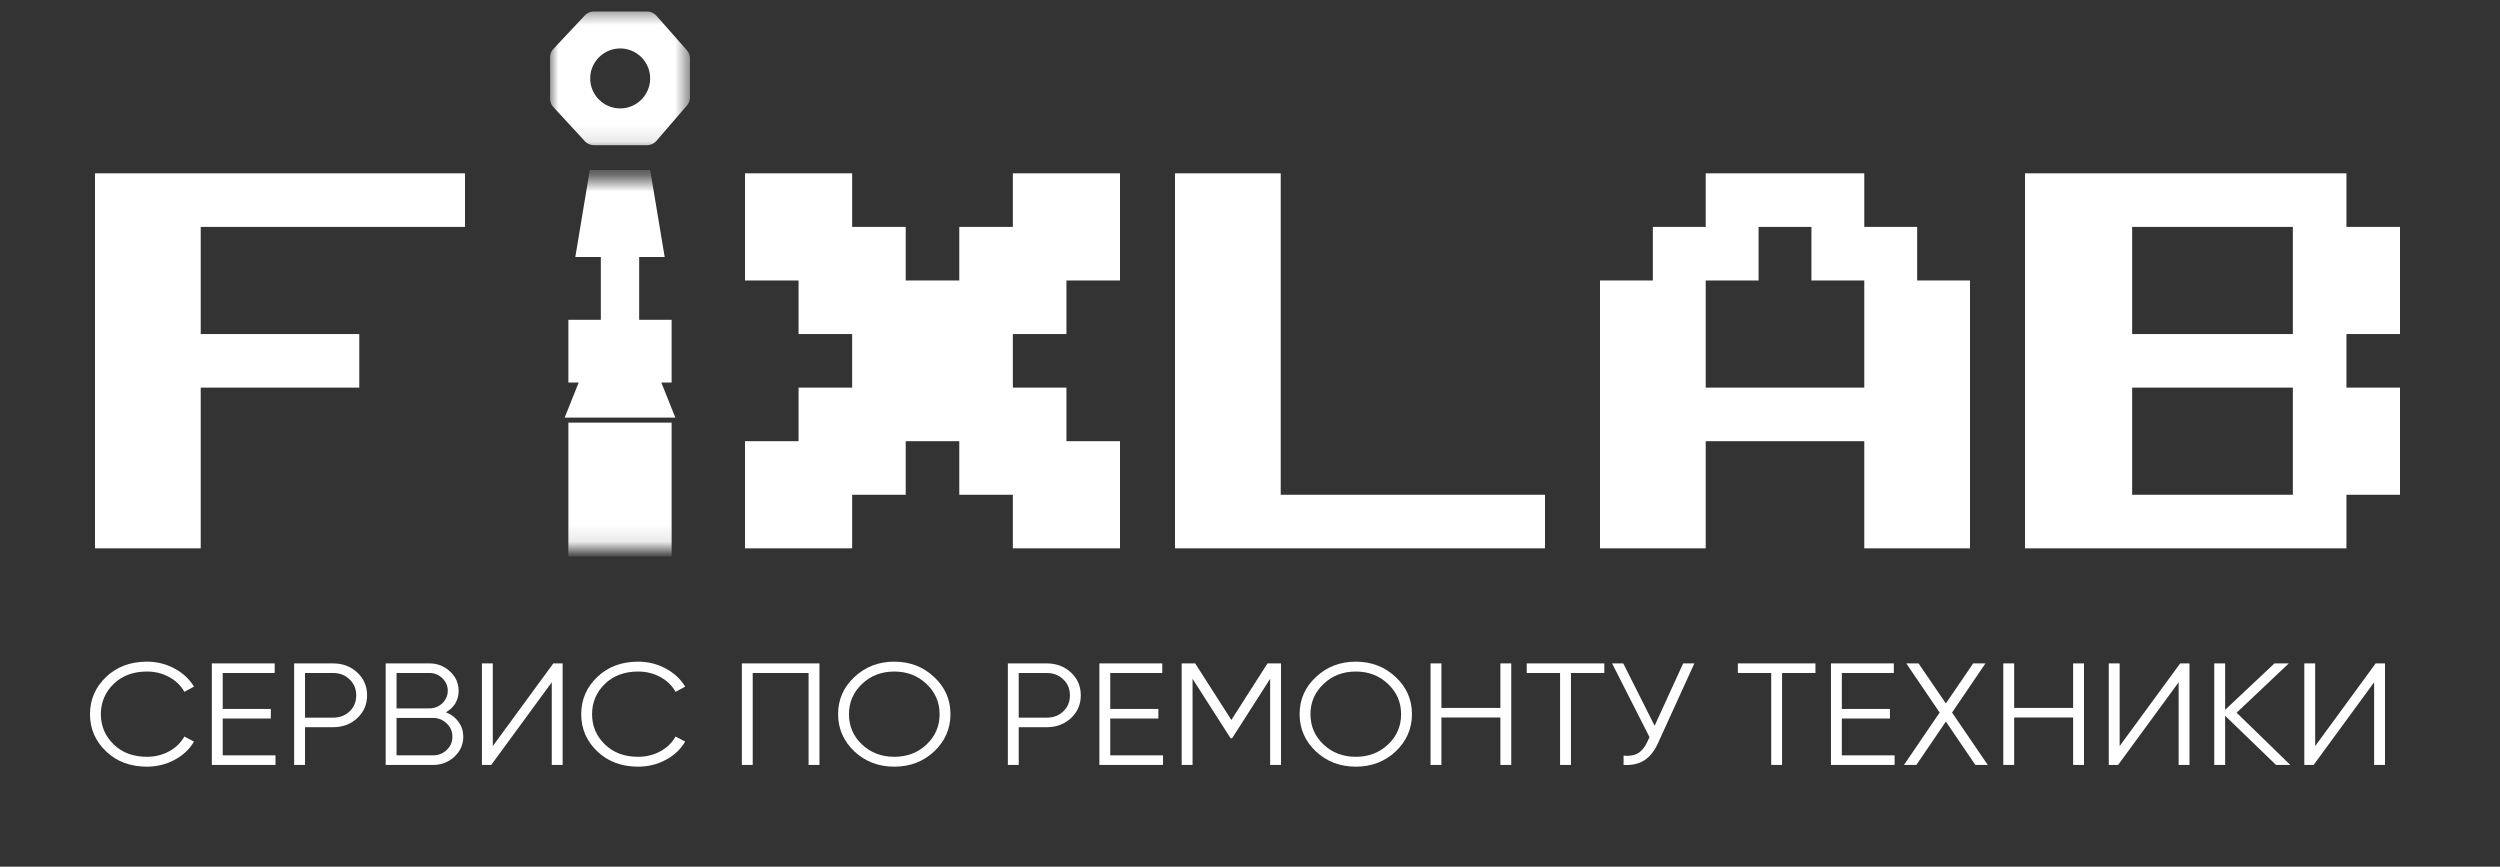 <?xml version="1.0" encoding="UTF-8"?> <svg xmlns="http://www.w3.org/2000/svg" width="150" height="52" viewBox="0 0 150 52" fill="none"><rect x="0" y="0" width="150" height="52" fill="#333333" stroke="none"/><path d="M5.7 32.9V10.4H27.9V13.614H12.043V20.043H21.557V23.257H12.043V32.9H5.7Z" fill="white"></path><path d="M44.7 32.9V26.471H47.914V23.257H51.129V20.043H47.914V16.829H44.7V10.4H51.129V13.614H54.343V16.829H57.557V13.614H60.771V10.4H67.2V16.829H63.986V20.043H60.771V23.257H63.986V26.471H67.2V32.9H60.771V29.686H57.557V26.471H54.343V29.686H51.129V32.9H44.7Z" fill="white"></path><path d="M70.5 32.9V10.4H76.843V29.686H92.7V32.9H70.5Z" fill="white"></path><path d="M111.857 23.257V16.829H108.686V13.614H105.514V16.829H102.343V23.257H111.857ZM96 32.9V16.829H99.171V13.614H102.343V10.4H111.857V13.614H115.029V16.829H118.2V32.9H111.857V26.471H102.343V32.9H96Z" fill="white"></path><path d="M127.929 20.043H137.571V13.614H127.929V20.043ZM140.786 23.257H144V29.686H140.786V32.9H121.5V10.4H140.786V13.614H144V20.043H140.786V23.257ZM137.571 29.686V23.257H127.929V29.686H137.571Z" fill="white"></path><mask id="mask0_180_2666" style="mask-type:luminance" maskUnits="userSpaceOnUse" x="26" y="10" width="23" height="23"><path d="M26.1 32.9H48.3V10.7L26.1 10.7L26.1 32.9Z" fill="white"></path></mask><g mask="url(#mask0_180_2666)"><path d="M34.603 19.689V22.45H35.461L34.618 24.557H39.782L38.94 22.45H39.797V19.689H37.85V14.921H39.291L38.587 10.7H35.812L35.109 14.921H36.55V19.689H34.603Z" fill="white" stroke="white"></path><path d="M34.603 32.9H39.797V25.858H34.603V32.9Z" fill="white" stroke="white"></path></g><mask id="mask1_180_2666" style="mask-type:luminance" maskUnits="userSpaceOnUse" x="33" y="0" width="9" height="9"><path d="M41.4 0.5H33V8.9H41.4V0.5Z" fill="white"></path></mask><g mask="url(#mask1_180_2666)"><path d="M41.217 3.018L39.378 0.936C39.239 0.779 39.04 0.69 38.831 0.69H35.627C35.426 0.69 35.233 0.773 35.096 0.92L33.197 2.942C33.071 3.078 33 3.257 33 3.442L33.003 5.923C33.003 6.106 33.072 6.282 33.196 6.417L35.093 8.475C35.231 8.625 35.426 8.71 35.63 8.71H38.828C39.041 8.71 39.242 8.618 39.381 8.457L41.223 6.319C41.337 6.187 41.4 6.018 41.4 5.843V3.501C41.4 3.323 41.335 3.151 41.217 3.018ZM39.008 4.791C38.965 5.714 38.218 6.461 37.295 6.504C36.237 6.552 35.365 5.68 35.414 4.622C35.456 3.699 36.203 2.952 37.127 2.909C38.185 2.86 39.057 3.732 39.008 4.791Z" fill="white"></path></g><path d="M8.817 46C7.824 46 7.008 45.696 6.368 45.086C5.723 44.471 5.4 43.726 5.4 42.85C5.4 41.974 5.723 41.228 6.368 40.614C7.008 40.005 7.824 39.7 8.817 39.7C9.413 39.7 9.963 39.836 10.466 40.109C10.969 40.376 11.36 40.738 11.639 41.197L11.062 41.51C10.857 41.139 10.553 40.843 10.149 40.623C9.746 40.402 9.302 40.292 8.817 40.292C7.998 40.292 7.334 40.538 6.825 41.031C6.309 41.53 6.052 42.137 6.052 42.85C6.052 43.563 6.309 44.17 6.825 44.669C7.334 45.162 7.998 45.408 8.817 45.408C9.302 45.408 9.746 45.298 10.149 45.078C10.553 44.857 10.857 44.561 11.062 44.19L11.639 44.495C11.372 44.953 10.984 45.318 10.475 45.591C9.966 45.864 9.413 46 8.817 46Z" fill="white"></path><path d="M13.363 43.111V45.321H16.529V45.896H12.711V39.804H16.482V40.379H13.363V42.537H16.249V43.111H13.363Z" fill="white"></path><path d="M17.649 39.804H19.977C20.56 39.804 21.048 39.987 21.439 40.352C21.83 40.718 22.025 41.174 22.025 41.719C22.025 42.264 21.83 42.719 21.439 43.085C21.048 43.45 20.56 43.633 19.977 43.633H18.301V45.896H17.649V39.804ZM18.301 43.059H19.977C20.38 43.059 20.712 42.934 20.973 42.685C21.24 42.435 21.373 42.113 21.373 41.719C21.373 41.33 21.24 41.011 20.973 40.762C20.712 40.506 20.38 40.379 19.977 40.379H18.301V43.059Z" fill="white"></path><path d="M26.754 42.737C27.077 42.864 27.332 43.059 27.518 43.32C27.704 43.581 27.797 43.874 27.797 44.199C27.797 44.669 27.62 45.069 27.267 45.4C26.913 45.73 26.484 45.896 25.982 45.896H23.141V39.804H25.767C26.245 39.804 26.658 39.967 27.006 40.292C27.347 40.611 27.518 40.994 27.518 41.44C27.518 42.009 27.263 42.441 26.754 42.737ZM25.767 40.379H23.793V42.502H25.767C26.065 42.502 26.323 42.4 26.54 42.197C26.758 41.983 26.866 41.73 26.866 41.44C26.866 41.156 26.758 40.907 26.54 40.692C26.323 40.483 26.065 40.379 25.767 40.379ZM23.793 45.321H25.982C26.304 45.321 26.577 45.214 26.801 44.999C27.031 44.785 27.145 44.518 27.145 44.199C27.145 43.886 27.031 43.622 26.801 43.407C26.577 43.187 26.304 43.076 25.982 43.076H23.793V45.321Z" fill="white"></path><path d="M33.758 45.896H33.106V40.936L29.474 45.896H28.916V39.804H29.568V44.764L33.199 39.804H33.758V45.896Z" fill="white"></path><path d="M38.29 46C37.297 46 36.48 45.696 35.841 45.086C35.195 44.471 34.873 43.726 34.873 42.85C34.873 41.974 35.195 41.228 35.841 40.614C36.48 40.005 37.297 39.7 38.29 39.7C38.886 39.7 39.435 39.836 39.938 40.109C40.441 40.376 40.832 40.738 41.111 41.197L40.534 41.51C40.329 41.139 40.025 40.843 39.622 40.623C39.218 40.402 38.774 40.292 38.29 40.292C37.471 40.292 36.806 40.538 36.297 41.031C35.782 41.53 35.524 42.137 35.524 42.85C35.524 43.563 35.782 44.17 36.297 44.669C36.806 45.162 37.471 45.408 38.29 45.408C38.774 45.408 39.218 45.298 39.622 45.078C40.025 44.857 40.329 44.561 40.534 44.19L41.111 44.495C40.844 44.953 40.456 45.318 39.947 45.591C39.438 45.864 38.886 46 38.29 46Z" fill="white"></path><path d="M44.511 39.804H49.167V45.896H48.515V40.379H45.163V45.896H44.511V39.804Z" fill="white"></path><path d="M56.05 45.086C55.399 45.696 54.601 46 53.657 46C52.714 46 51.916 45.696 51.264 45.086C50.612 44.465 50.286 43.72 50.286 42.85C50.286 41.974 50.612 41.231 51.264 40.623C51.916 40.008 52.714 39.7 53.657 39.7C54.601 39.7 55.399 40.008 56.05 40.623C56.702 41.231 57.028 41.974 57.028 42.85C57.028 43.72 56.702 44.465 56.05 45.086ZM50.938 42.85C50.938 43.569 51.199 44.176 51.72 44.669C52.242 45.162 52.887 45.408 53.657 45.408C54.427 45.408 55.072 45.162 55.594 44.669C56.116 44.176 56.376 43.569 56.376 42.85C56.376 42.137 56.116 41.533 55.594 41.04C55.072 40.541 54.427 40.292 53.657 40.292C52.887 40.292 52.242 40.541 51.72 41.04C51.199 41.533 50.938 42.137 50.938 42.85Z" fill="white"></path><path d="M60.471 39.804H62.799C63.382 39.804 63.87 39.987 64.261 40.352C64.652 40.718 64.847 41.174 64.847 41.719C64.847 42.264 64.652 42.719 64.261 43.085C63.87 43.45 63.382 43.633 62.799 43.633H61.123V45.896H60.471V39.804ZM61.123 43.059H62.799C63.202 43.059 63.534 42.934 63.795 42.685C64.062 42.435 64.195 42.113 64.195 41.719C64.195 41.33 64.062 41.011 63.795 40.762C63.534 40.506 63.202 40.379 62.799 40.379H61.123V43.059Z" fill="white"></path><path d="M66.615 43.111V45.321H69.781V45.896H65.963V39.804H69.735V40.379H66.615V42.537H69.502V43.111H66.615Z" fill="white"></path><path d="M76.051 39.804H76.861V45.896H76.209V40.727L73.927 44.294H73.835L71.553 40.727V45.896H70.901V39.804H71.711L73.881 43.198L76.051 39.804Z" fill="white"></path><path d="M83.74 45.086C83.089 45.696 82.291 46 81.347 46C80.404 46 79.606 45.696 78.954 45.086C78.302 44.465 77.976 43.72 77.976 42.85C77.976 41.974 78.302 41.231 78.954 40.623C79.606 40.008 80.404 39.7 81.347 39.7C82.291 39.7 83.089 40.008 83.74 40.623C84.392 41.231 84.718 41.974 84.718 42.85C84.718 43.72 84.392 44.465 83.74 45.086ZM78.628 42.85C78.628 43.569 78.889 44.176 79.41 44.669C79.932 45.162 80.578 45.408 81.347 45.408C82.117 45.408 82.763 45.162 83.284 44.669C83.806 44.176 84.066 43.569 84.066 42.85C84.066 42.137 83.806 41.533 83.284 41.04C82.763 40.541 82.117 40.292 81.347 40.292C80.578 40.292 79.932 40.541 79.41 41.04C78.889 41.533 78.628 42.137 78.628 42.85Z" fill="white"></path><path d="M90.023 42.476V39.804H90.675V45.896H90.023V43.05H86.485V45.896H85.833V39.804H86.485V42.476H90.023Z" fill="white"></path><path d="M91.603 39.804H96.259V40.379H94.257V45.896H93.605V40.379H91.603V39.804Z" fill="white"></path><path d="M99.277 43.546L100.99 39.804H101.661L99.491 44.564C99.274 45.051 98.997 45.402 98.662 45.617C98.327 45.832 97.911 45.925 97.415 45.896V45.339C97.762 45.374 98.047 45.327 98.271 45.199C98.501 45.066 98.69 44.837 98.839 44.512L98.969 44.225L96.725 39.804H97.396L99.277 43.546Z" fill="white"></path><path d="M104.271 39.804H108.927V40.379H106.925V45.896H106.273V40.379H104.271V39.804Z" fill="white"></path><path d="M110.51 43.111V45.321H113.676V45.896H109.858V39.804H113.63V40.379H110.51V42.537H113.397V43.111H110.51Z" fill="white"></path><path d="M117.124 42.754L119.266 45.896H118.521L116.752 43.294L114.983 45.896H114.238L116.379 42.754L114.377 39.804H115.113L116.752 42.206L118.391 39.804H119.126L117.124 42.754Z" fill="white"></path><path d="M124.388 42.476V39.804H125.04V45.896H124.388V43.05H120.85V45.896H120.198V39.804H120.85V42.476H124.388Z" fill="white"></path><path d="M131.369 45.896H130.718V40.936L127.086 45.896H126.527V39.804H127.179V44.764L130.811 39.804H131.369V45.896Z" fill="white"></path><path d="M134.197 42.763L137.419 45.896H136.562L133.508 42.946V45.896H132.856V39.804H133.508V42.589L136.469 39.804H137.326L134.197 42.763Z" fill="white"></path><path d="M143.1 45.896H142.448V40.936L138.817 45.896H138.258V39.804H138.91V44.764L142.541 39.804H143.1V45.896Z" fill="white"></path></svg> 